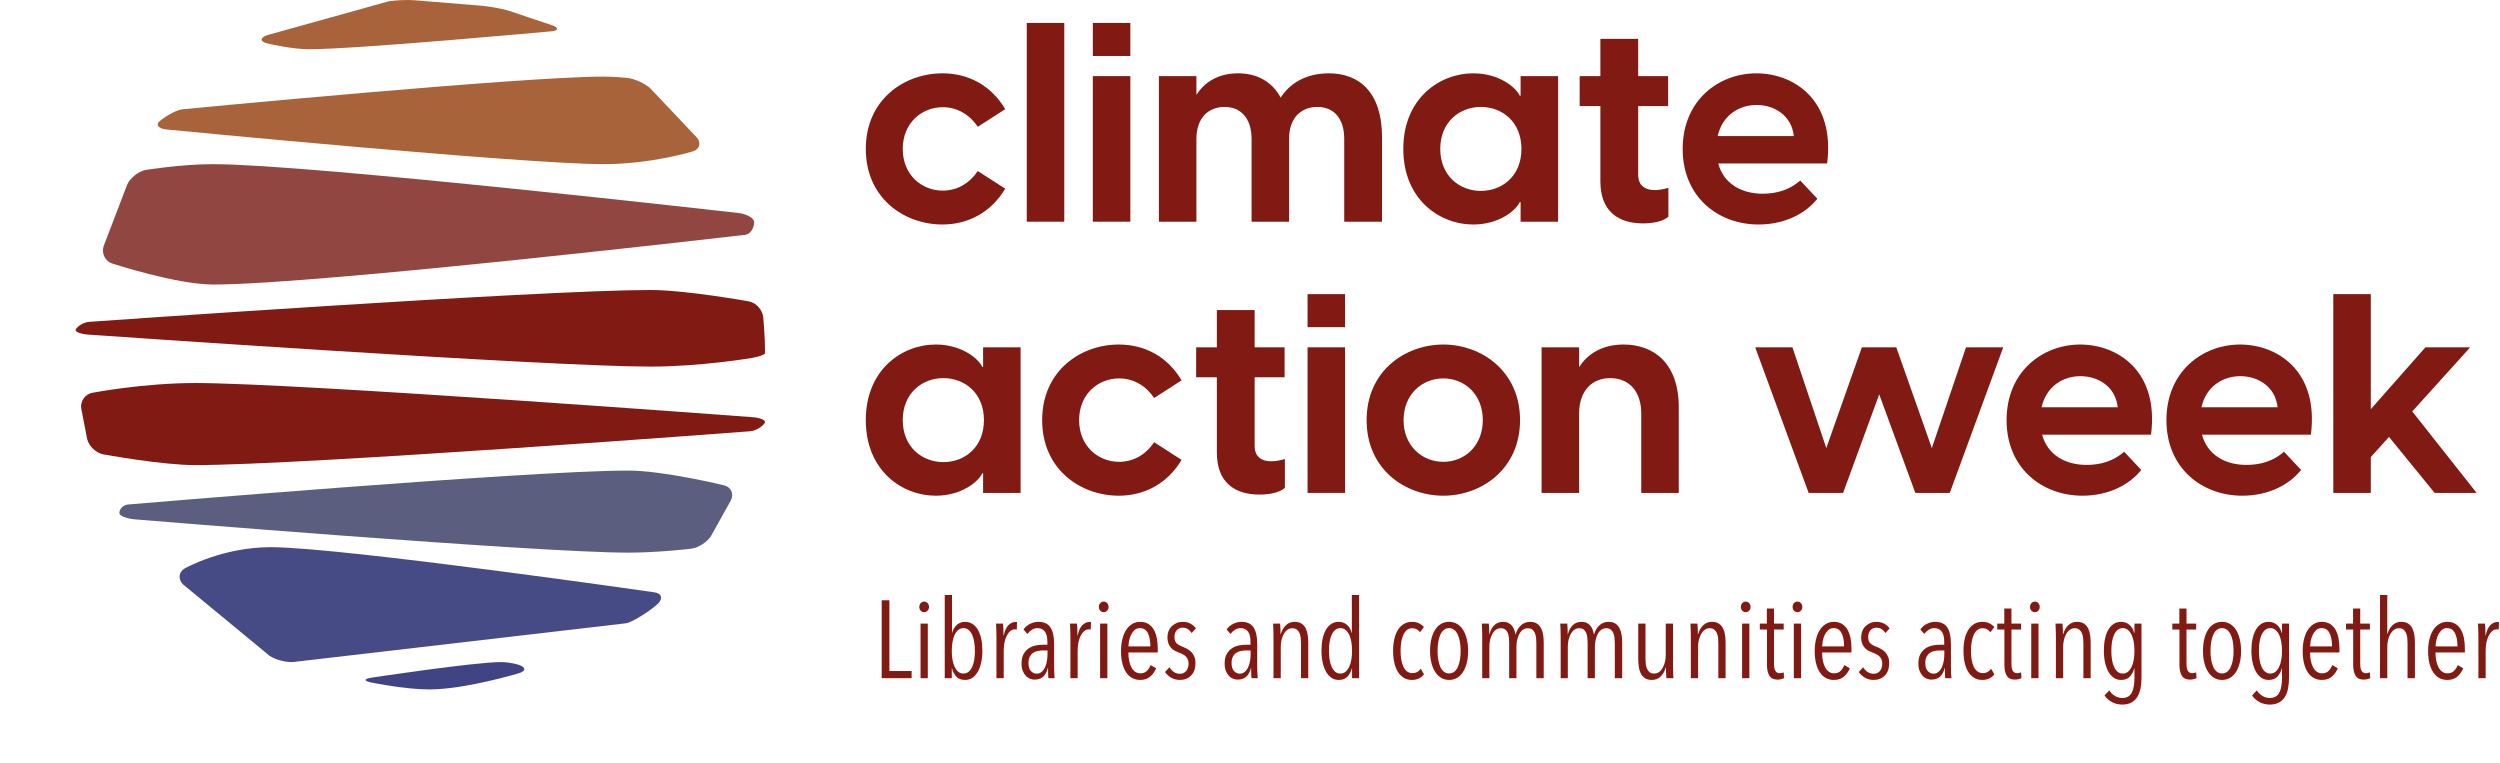 <?xml version="1.0" encoding="UTF-8"?>
<svg width="534px" height="163px" viewBox="0 0 534 163" version="1.1" xmlns="http://www.w3.org/2000/svg" xmlns:xlink="http://www.w3.org/1999/xlink">
  <title>Group 4</title>
  <g id="2-Logo" stroke="none" stroke-width="1" fill="none" fill-rule="evenodd">
    <g id="05-Tagline" transform="translate(-624, -470)">
      <g id="Group-4" transform="translate(624.973, 470)">
        <g id="Group-2">
          <g id="Group-3"></g>
          <g id="World-Copy-2" transform="translate(88.808, 73.632) scale(1, -1) translate(-88.808, -73.632) translate(15.176, 0)" fill-rule="nonzero">
            <path d="M123.662,20.74 C125.169,20.523 125.509,19.443 124.416,18.341 C123.324,17.238 119.06,14.343 117.553,14.131 L46.551,5.866 C45.036,5.719 42.74,6.307 41.447,7.171 L22.927,22.451 C21.817,23.573 22.011,25.115 23.359,25.876 C23.359,25.876 31.35,30.388 41.645,30.388 C56.64,30.387 123.662,20.74 123.662,20.74 Z" id="Path" fill="#474B85"></path>
            <path d="M94.705,5.239 C96.223,4.721 96.214,3.921 94.686,3.46 C94.686,3.46 83.198,0 75.585,0 C70.341,0 63.101,1.491 63.101,1.491 C61.553,1.81 61.559,2.264 63.117,2.501 C63.117,2.501 85.142,5.844 90.862,5.844 C92.932,5.844 94.705,5.239 94.705,5.239 Z" id="Path" fill="#404485"></path>
            <path d="M138.51,43.599 C140.006,43.234 140.667,41.797 139.977,40.406 L135.735,32.782 C134.915,31.466 132.993,30.239 131.465,30.056 C131.465,30.056 124.498,29.219 118,29.219 C98.701,29.219 12.693,36.325 12.693,36.325 C11.159,36.452 9.683,36.96 9.414,37.455 C9.145,37.95 9.719,39.378 11.253,39.508 C11.253,39.508 96.835,46.75 118,46.75 C125.619,46.751 138.51,43.599 138.51,43.599 Z" id="Path" fill="#5C5E7F"></path>
            <path d="M143.827,82.883 C145.349,82.606 146.721,81.077 146.878,79.485 C146.878,79.485 147.263,75.57 147.263,72.074 C147.263,71.811 147.263,71.811 147.263,71.811 C147.258,71.523 146.007,71.074 144.483,70.813 C144.483,70.813 133.637,68.957 122.772,68.957 C100.654,68.957 2.757,75.788 2.757,75.788 C1.216,75.895 -0.025,76.335 0,76.764 C0.025,77.194 1.367,78.411 2.908,78.52 C2.908,78.52 99.049,85.319 122.772,85.319 C130.442,85.319 143.827,82.883 143.827,82.883 Z" id="Path" fill="#801A12"></path>
            <path d="M7.776,90.997 C6.306,91.481 5.5,93.138 5.985,94.679 L11.028,107.855 C11.699,109.316 13.493,110.715 15.014,110.965 C15.014,110.965 22.558,112.201 29.413,112.201 C49.933,112.201 141.588,101.764 141.588,101.764 C143.119,101.59 144.593,100.849 144.863,100.118 C145.133,99.386 144.54,97.286 143.01,97.107 C143.01,97.107 51.882,86.488 29.413,86.488 C21.473,86.488 7.776,90.997 7.776,90.997 Z" id="Path" fill="#924641"></path>
            <path d="M19.437,119.608 C17.9,119.757 17.134,120.454 17.738,121.157 C18.341,121.858 21.255,123.773 22.793,123.921 C22.793,123.921 95.283,130.901 112.76,130.901 C115.255,130.901 117.895,130.608 117.895,130.608 C119.431,130.437 121.608,129.449 122.734,128.414 L132.713,117.873 C133.684,116.697 133.27,115.363 131.795,114.911 C131.795,114.911 122.954,112.201 112.761,112.201 C95.691,112.2 19.437,119.608 19.437,119.608 Z" id="Path" fill="#A8633B"></path>
            <path d="M40.883,138.014 C39.41,138.372 39.35,139.134 40.749,139.705 L66.827,146.972 C68.323,147.224 70.787,147.334 72.301,147.216 L86.852,146.025 C88.365,145.894 90.797,145.455 92.258,145.05 L101.85,141.846 C103.256,141.289 103.17,140.719 101.657,140.581 C101.657,140.581 59.961,136.744 49.81,136.744 C46.098,136.745 40.883,138.014 40.883,138.014 Z" id="Path" fill="#A8633B"></path>
            <path d="M144.605,58.152 C146.154,58.035 147.348,57.552 147.259,57.078 C147.169,56.604 145.646,55.265 144.096,55.148 C144.096,55.148 48.952,47.919 25.54,47.919 C18.382,47.919 5.903,50.215 5.903,50.215 C4.375,50.496 2.831,51.965 2.47,53.479 L1.201,60.029 C0.967,61.568 2.025,63.067 3.55,63.359 C3.55,63.359 14.451,65.45 25.54,65.45 C47.471,65.451 144.605,58.152 144.605,58.152 Z" id="Path" fill="#801A12"></path>
          </g>
          <g id="climate-action-week" transform="translate(183.961, 4.9)" fill="#801A12" fill-rule="nonzero">
            <path d="M16.384,43.054 C21.886,43.054 26.789,40.423 29.779,35.4 L23.919,31.633 C22.304,34.084 19.673,35.819 16.444,35.819 C11.959,35.819 7.893,32.47 7.893,26.909 C7.893,21.348 11.959,17.999 16.444,17.999 C19.673,17.999 22.304,19.733 23.919,22.185 L29.779,18.418 C26.789,13.335 21.886,10.763 16.384,10.763 C8.192,10.763 0,16.384 0,26.909 C0,37.433 8.192,43.054 16.384,43.054 Z" id="Path"></path>
            <polygon id="Path" points="34.383 42.456 42.396 42.456 42.396 0 34.383 0"></polygon>
            <path d="M48.496,42.456 L56.508,42.456 L56.508,11.361 L48.496,11.361 L48.496,42.456 Z M48.496,7.056 L56.508,7.056 L56.508,0 L48.496,0 L48.496,7.056 Z" id="Shape"></path>
            <path d="M82.401,42.456 L90.413,42.456 L90.413,24.756 C90.413,20.331 92.925,17.939 96.453,17.939 C99.921,17.939 102.193,20.331 102.193,24.756 L102.193,42.456 L110.266,42.456 L110.266,24.397 C110.266,14.89 105.482,10.763 98.905,10.763 C93.822,10.763 90.413,13.096 88.619,15.966 C86.706,12.378 83.357,10.763 79.53,10.763 C75.165,10.763 72.295,12.737 70.62,15.368 L70.62,11.361 L62.608,11.361 L62.608,42.456 L70.62,42.456 L70.62,24.756 C70.62,20.331 73.132,17.939 76.66,17.939 C80.068,17.939 82.401,20.331 82.401,24.756 L82.401,42.456 Z" id="Path"></path>
            <path d="M129.76,43.054 C135.321,43.054 138.909,40.004 139.686,38.27 L139.866,38.27 L139.866,42.456 L147.878,42.456 L147.878,11.361 L139.866,11.361 L139.866,15.547 L139.686,15.547 C138.909,13.813 135.321,10.763 129.76,10.763 C122.524,10.763 114.811,16.145 114.811,26.909 C114.811,37.672 122.524,43.054 129.76,43.054 Z M122.704,26.909 C122.704,21.108 126.89,17.939 131.374,17.939 C135.859,17.939 140.045,21.049 140.045,26.909 C140.045,32.769 135.859,35.878 131.374,35.878 C126.89,35.878 122.704,32.709 122.704,26.909 Z" id="Shape"></path>
            <path d="M165.997,42.815 C167.97,42.815 170.243,42.456 171.439,41.38 L171.439,35.221 C170.302,35.579 169.226,35.699 168.509,35.699 C165.877,35.699 164.98,34.144 164.98,32.53 L164.98,17.76 L171.379,17.76 L171.379,11.361 L164.98,11.361 L164.98,3.408 L156.908,3.408 L156.908,11.361 L152.483,11.361 L152.483,17.76 L156.908,17.76 L156.908,33.845 C156.908,40.244 160.735,42.815 165.997,42.815 Z" id="Path"></path>
            <path d="M190.693,43.054 C196.195,43.054 200.679,40.782 203.251,37.553 L199.603,33.666 C197.331,35.639 194.64,36.476 191.59,36.476 C186.926,36.476 183.219,34.264 182.082,30.018 L205.344,30.018 C207.078,16.325 198.108,10.763 190.215,10.763 C182.262,10.763 174.488,16.444 174.488,26.909 C174.488,37.254 182.142,43.054 190.693,43.054 Z M181.963,24.158 C182.979,19.673 186.567,17.521 190.275,17.521 C194.042,17.521 197.749,19.733 198.228,24.158 L181.963,24.158 Z" id="Shape"></path>
            <path d="M14.949,100.983 C20.51,100.983 24.098,97.933 24.876,96.199 L25.055,96.199 L25.055,100.385 L33.068,100.385 L33.068,69.29 L25.055,69.29 L25.055,73.476 L24.876,73.476 C24.098,71.742 20.51,68.692 14.949,68.692 C7.714,68.692 0,74.074 0,84.837 C0,95.601 7.714,100.983 14.949,100.983 Z M7.893,84.837 C7.893,79.037 12.079,75.868 16.564,75.868 C21.049,75.868 25.234,78.977 25.234,84.837 C25.234,90.697 21.049,93.807 16.564,93.807 C12.079,93.807 7.893,90.638 7.893,84.837 Z" id="Shape"></path>
            <path d="M54.057,100.983 C59.558,100.983 64.461,98.351 67.451,93.328 L61.591,89.561 C59.977,92.013 57.346,93.747 54.116,93.747 C49.632,93.747 45.565,90.398 45.565,84.837 C45.565,79.276 49.632,75.927 54.116,75.927 C57.346,75.927 59.977,77.662 61.591,80.113 L67.451,76.346 C64.461,71.263 59.558,68.692 54.057,68.692 C45.864,68.692 37.672,74.313 37.672,84.837 C37.672,95.362 45.864,100.983 54.057,100.983 Z" id="Path"></path>
            <path d="M84.075,100.743 C86.048,100.743 88.32,100.385 89.516,99.308 L89.516,93.149 C88.38,93.508 87.304,93.627 86.586,93.627 C83.955,93.627 83.058,92.073 83.058,90.458 L83.058,75.688 L89.457,75.688 L89.457,69.29 L83.058,69.29 L83.058,61.337 L74.986,61.337 L74.986,69.29 L70.561,69.29 L70.561,75.688 L74.986,75.688 L74.986,91.774 C74.986,98.172 78.813,100.743 84.075,100.743 Z" id="Path"></path>
            <path d="M94.36,100.385 L102.373,100.385 L102.373,69.29 L94.36,69.29 L94.36,100.385 Z M94.36,64.985 L102.373,64.985 L102.373,57.929 L94.36,57.929 L94.36,64.985 Z" id="Shape"></path>
            <path d="M123.362,100.983 C131.434,100.983 139.746,95.362 139.746,84.837 C139.746,74.313 131.434,68.692 123.362,68.692 C115.229,68.692 106.977,74.313 106.977,84.837 C106.977,95.362 115.229,100.983 123.362,100.983 Z M114.87,84.837 C114.87,79.276 118.877,75.927 123.362,75.927 C127.846,75.927 131.793,79.276 131.793,84.837 C131.793,90.398 127.846,93.747 123.362,93.747 C118.877,93.747 114.87,90.398 114.87,84.837 Z" id="Shape"></path>
            <path d="M144.35,100.385 L152.363,100.385 L152.363,83.402 C152.363,78.858 154.875,75.868 159.001,75.868 C163.187,75.868 165.638,78.858 165.638,83.402 L165.638,100.385 L173.651,100.385 L173.651,82.087 C173.651,72.639 168.269,68.692 161.871,68.692 C157.207,68.692 154.097,70.785 152.363,73.536 L152.363,69.29 L144.35,69.29 L144.35,100.385 Z" id="Path"></path>
            <polygon id="Path" points="224.18 100.385 231.535 100.385 242.956 69.29 235.003 69.29 227.708 90.817 220.113 69.29 212.758 69.29 205.164 90.817 197.929 69.29 189.976 69.29 201.397 100.385 208.752 100.385 216.466 79.336"></polygon>
            <path d="M259.879,100.983 C265.38,100.983 269.865,98.71 272.436,95.481 L268.788,91.594 C266.516,93.568 263.825,94.405 260.776,94.405 C256.111,94.405 252.404,92.192 251.268,87.947 L274.529,87.947 C276.263,74.253 267.293,68.692 259.4,68.692 C251.447,68.692 243.674,74.373 243.674,84.837 C243.674,95.182 251.328,100.983 259.879,100.983 Z M251.148,82.087 C252.165,77.602 255.753,75.449 259.46,75.449 C263.227,75.449 266.935,77.662 267.413,82.087 L251.148,82.087 Z" id="Shape"></path>
            <path d="M294.023,100.983 C299.524,100.983 304.009,98.71 306.58,95.481 L302.933,91.594 C300.66,93.568 297.969,94.405 294.92,94.405 C290.256,94.405 286.548,92.192 285.412,87.947 L308.673,87.947 C310.407,74.253 301.438,68.692 293.544,68.692 C285.591,68.692 277.818,74.373 277.818,84.837 C277.818,95.182 285.472,100.983 294.023,100.983 Z M285.292,82.087 C286.309,77.602 289.897,75.449 293.604,75.449 C297.371,75.449 301.079,77.662 301.557,82.087 L285.292,82.087 Z" id="Shape"></path>
            <polygon id="Path" points="313.457 100.385 321.47 100.385 321.47 92.731 325.357 88.425 335.103 100.385 344.073 100.385 330.32 82.984 342.698 69.29 333.13 69.29 321.47 82.505 321.47 57.929 313.457 57.929"></polygon>
          </g>
        </g>
        <g id="Libraries-and-commun" transform="translate(187.358, 127.092)" fill="#801A12" fill-rule="nonzero">
          <polygon id="Path" points="0 17.767 0 1.128 1.645 1.128 1.645 16.24 6.392 16.24 6.392 17.767"></polygon>
          <path d="M10.106,2.538 C10.106,2.867 10.004,3.137 9.8,3.349 C9.596,3.56 9.354,3.666 9.072,3.666 C8.774,3.666 8.527,3.56 8.331,3.349 C8.135,3.137 8.038,2.867 8.038,2.538 C8.038,2.225 8.135,1.958 8.331,1.739 C8.527,1.52 8.774,1.41 9.072,1.41 C9.369,1.41 9.616,1.52 9.812,1.739 C10.008,1.958 10.106,2.225 10.106,2.538 Z M8.296,17.767 L8.296,6.11 L9.847,6.11 L9.847,17.767 L8.296,17.767 Z" id="Shape"></path>
          <path d="M21.504,11.892 C21.504,12.801 21.422,13.635 21.257,14.395 C21.093,15.155 20.854,15.813 20.54,16.369 C20.227,16.925 19.843,17.36 19.389,17.673 C18.934,17.987 18.41,18.143 17.814,18.143 C17.015,18.143 16.396,17.912 15.958,17.45 C15.519,16.988 15.206,16.396 15.017,15.676 L14.97,15.676 L14.97,17.767 L13.466,17.767 L13.466,0 L15.017,0 L15.017,8.108 L15.041,8.108 C15.229,7.403 15.562,6.831 16.04,6.392 C16.518,5.954 17.109,5.734 17.814,5.734 C18.41,5.734 18.938,5.887 19.401,6.193 C19.863,6.498 20.251,6.921 20.564,7.462 C20.877,8.002 21.112,8.649 21.269,9.401 C21.426,10.153 21.504,10.983 21.504,11.892 Z M19.906,11.939 C19.906,11.265 19.859,10.631 19.765,10.035 C19.671,9.44 19.522,8.923 19.318,8.484 C19.115,8.045 18.86,7.701 18.554,7.45 C18.249,7.199 17.885,7.074 17.462,7.074 C17.054,7.074 16.694,7.199 16.381,7.45 C16.067,7.701 15.805,8.045 15.593,8.484 C15.382,8.923 15.225,9.44 15.123,10.035 C15.021,10.631 14.97,11.265 14.97,11.939 C14.97,12.628 15.021,13.267 15.123,13.854 C15.225,14.442 15.382,14.951 15.593,15.382 C15.805,15.813 16.063,16.153 16.369,16.404 C16.674,16.655 17.039,16.78 17.462,16.78 C17.885,16.78 18.249,16.655 18.554,16.404 C18.86,16.153 19.115,15.813 19.318,15.382 C19.522,14.951 19.671,14.442 19.765,13.854 C19.859,13.267 19.906,12.628 19.906,11.939 Z" id="Shape"></path>
          <path d="M26.063,8.649 C26.283,7.63 26.619,6.894 27.074,6.439 C27.528,5.985 28.045,5.758 28.625,5.758 C28.75,5.758 28.844,5.766 28.907,5.781 L28.86,7.379 C28.797,7.364 28.738,7.352 28.684,7.344 C28.629,7.336 28.562,7.332 28.484,7.332 C28.092,7.332 27.744,7.466 27.438,7.732 C27.133,7.998 26.878,8.343 26.674,8.766 C26.471,9.189 26.318,9.671 26.216,10.211 C26.114,10.752 26.063,11.289 26.063,11.821 L26.063,17.767 L24.512,17.767 L24.512,9.048 C24.512,8.797 24.508,8.527 24.5,8.237 C24.493,7.947 24.485,7.665 24.477,7.391 C24.469,7.117 24.461,6.866 24.453,6.639 C24.446,6.412 24.434,6.236 24.418,6.11 L25.922,6.11 C25.954,6.408 25.977,6.78 25.993,7.227 C26.008,7.673 26.016,8.147 26.016,8.649 L26.063,8.649 Z" id="Path"></path>
          <path d="M35.605,17.767 C35.589,17.642 35.577,17.485 35.57,17.297 C35.562,17.109 35.554,16.909 35.546,16.698 C35.538,16.486 35.534,16.283 35.534,16.087 C35.534,15.891 35.534,15.723 35.534,15.582 L35.487,15.582 C35.096,17.242 34.156,18.073 32.667,18.073 C32.338,18.073 32.009,18.01 31.68,17.885 C31.351,17.759 31.053,17.556 30.787,17.274 C30.521,16.992 30.301,16.635 30.129,16.204 C29.957,15.773 29.87,15.253 29.87,14.641 C29.87,13.795 30.019,13.114 30.317,12.597 C30.615,12.08 30.991,11.672 31.445,11.375 C31.899,11.077 32.397,10.877 32.937,10.775 C33.478,10.674 33.991,10.623 34.477,10.623 L35.393,10.623 L35.393,10.012 C35.393,8.993 35.205,8.249 34.829,7.779 C34.453,7.309 33.944,7.074 33.302,7.074 C32.863,7.074 32.456,7.191 32.08,7.426 C31.704,7.662 31.382,7.959 31.116,8.32 L30.294,7.356 C30.654,6.839 31.124,6.439 31.704,6.157 C32.283,5.875 32.863,5.734 33.443,5.734 C34.665,5.734 35.534,6.134 36.051,6.933 C36.568,7.732 36.827,8.899 36.827,10.435 L36.827,15.276 C36.827,15.433 36.831,15.629 36.839,15.864 C36.847,16.099 36.854,16.337 36.862,16.58 C36.87,16.823 36.882,17.05 36.897,17.262 C36.913,17.473 36.929,17.642 36.944,17.767 L35.605,17.767 Z M35.417,11.845 L34.477,11.845 C34.101,11.845 33.725,11.88 33.349,11.951 C32.973,12.021 32.64,12.154 32.35,12.35 C32.06,12.546 31.821,12.816 31.633,13.161 C31.445,13.506 31.351,13.952 31.351,14.5 C31.351,15.315 31.531,15.903 31.892,16.263 C32.252,16.623 32.644,16.804 33.067,16.804 C33.505,16.804 33.877,16.67 34.183,16.404 C34.489,16.138 34.731,15.801 34.912,15.394 C35.092,14.986 35.221,14.54 35.299,14.054 C35.378,13.568 35.417,13.098 35.417,12.644 L35.417,11.845 Z" id="Shape"></path>
          <path d="M41.856,8.649 C42.076,7.63 42.412,6.894 42.867,6.439 C43.321,5.985 43.838,5.758 44.418,5.758 C44.543,5.758 44.637,5.766 44.7,5.781 L44.653,7.379 C44.59,7.364 44.532,7.352 44.477,7.344 C44.422,7.336 44.355,7.332 44.277,7.332 C43.885,7.332 43.537,7.466 43.231,7.732 C42.926,7.998 42.671,8.343 42.467,8.766 C42.264,9.189 42.111,9.671 42.009,10.211 C41.907,10.752 41.856,11.289 41.856,11.821 L41.856,17.767 L40.305,17.767 L40.305,9.048 C40.305,8.797 40.301,8.527 40.293,8.237 C40.286,7.947 40.278,7.665 40.27,7.391 C40.262,7.117 40.254,6.866 40.246,6.639 C40.239,6.412 40.227,6.236 40.211,6.11 L41.715,6.11 C41.747,6.408 41.77,6.78 41.786,7.227 C41.801,7.673 41.809,8.147 41.809,8.649 L41.856,8.649 Z" id="Path"></path>
          <path d="M48.46,2.538 C48.46,2.867 48.358,3.137 48.155,3.349 C47.951,3.56 47.708,3.666 47.426,3.666 C47.128,3.666 46.882,3.56 46.686,3.349 C46.49,3.137 46.392,2.867 46.392,2.538 C46.392,2.225 46.49,1.958 46.686,1.739 C46.882,1.52 47.128,1.41 47.426,1.41 C47.724,1.41 47.971,1.52 48.166,1.739 C48.362,1.958 48.46,2.225 48.46,2.538 Z M46.651,17.767 L46.651,6.11 L48.202,6.11 L48.202,17.767 L46.651,17.767 Z" id="Shape"></path>
          <path d="M52.69,12.268 C52.69,12.91 52.745,13.502 52.855,14.042 C52.965,14.583 53.125,15.053 53.337,15.452 C53.548,15.852 53.815,16.165 54.136,16.392 C54.457,16.62 54.837,16.733 55.276,16.733 C55.84,16.733 56.294,16.561 56.639,16.216 C56.983,15.871 57.25,15.456 57.438,14.97 L58.613,15.652 C58.331,16.357 57.912,16.949 57.356,17.426 C56.799,17.904 56.09,18.143 55.229,18.143 C53.928,18.143 52.918,17.595 52.197,16.498 C51.476,15.401 51.116,13.889 51.116,11.962 C51.116,11.054 51.21,10.215 51.398,9.448 C51.586,8.68 51.856,8.022 52.209,7.473 C52.561,6.925 52.992,6.498 53.501,6.193 C54.01,5.887 54.578,5.734 55.205,5.734 C55.895,5.734 56.478,5.883 56.956,6.181 C57.434,6.479 57.822,6.886 58.119,7.403 C58.417,7.92 58.632,8.523 58.766,9.213 C58.899,9.902 58.965,10.638 58.965,11.422 L58.965,12.268 L52.69,12.268 Z M57.391,10.975 C57.391,9.8 57.211,8.856 56.85,8.143 C56.49,7.43 55.926,7.074 55.158,7.074 C54.704,7.074 54.324,7.211 54.018,7.485 C53.713,7.759 53.462,8.096 53.266,8.496 C53.07,8.895 52.929,9.322 52.843,9.777 C52.757,10.231 52.714,10.631 52.714,10.975 L57.391,10.975 Z" id="Shape"></path>
          <path d="M66.204,8.132 C66,7.787 65.738,7.509 65.417,7.297 C65.095,7.086 64.708,6.98 64.253,6.98 C63.752,6.98 63.341,7.164 63.019,7.532 C62.698,7.9 62.538,8.382 62.538,8.978 C62.538,9.604 62.694,10.059 63.008,10.341 C63.321,10.623 63.791,10.881 64.418,11.116 C64.731,11.242 65.044,11.394 65.358,11.575 C65.671,11.755 65.949,11.978 66.192,12.244 C66.435,12.511 66.635,12.828 66.791,13.196 C66.948,13.564 67.026,14.007 67.026,14.524 C67.026,15.668 66.717,16.557 66.098,17.191 C65.479,17.826 64.676,18.143 63.689,18.143 C63.031,18.143 62.428,17.99 61.88,17.685 C61.331,17.379 60.877,16.968 60.517,16.451 L61.457,15.441 C61.723,15.848 62.04,16.181 62.408,16.439 C62.777,16.698 63.211,16.827 63.713,16.827 C64.261,16.827 64.704,16.627 65.041,16.228 C65.377,15.828 65.546,15.3 65.546,14.641 C65.546,14.265 65.483,13.948 65.358,13.69 C65.232,13.431 65.068,13.216 64.864,13.043 C64.661,12.871 64.43,12.722 64.171,12.597 C63.912,12.471 63.642,12.354 63.36,12.244 C63.063,12.135 62.777,12.001 62.502,11.845 C62.228,11.688 61.981,11.484 61.762,11.234 C61.543,10.983 61.366,10.681 61.233,10.329 C61.1,9.976 61.034,9.549 61.034,9.048 C61.034,8.562 61.116,8.116 61.28,7.709 C61.445,7.301 61.676,6.953 61.974,6.663 C62.271,6.373 62.612,6.146 62.996,5.981 C63.38,5.817 63.799,5.734 64.253,5.734 C64.911,5.734 65.479,5.864 65.957,6.122 C66.435,6.381 66.823,6.714 67.12,7.121 L66.204,8.132 Z" id="Path"></path>
          <path d="M78.989,17.767 C78.973,17.642 78.961,17.485 78.953,17.297 C78.946,17.109 78.938,16.909 78.93,16.698 C78.922,16.486 78.918,16.283 78.918,16.087 C78.918,15.891 78.918,15.723 78.918,15.582 L78.871,15.582 C78.48,17.242 77.539,18.073 76.051,18.073 C75.722,18.073 75.393,18.01 75.064,17.885 C74.735,17.759 74.437,17.556 74.171,17.274 C73.905,16.992 73.685,16.635 73.513,16.204 C73.341,15.773 73.254,15.253 73.254,14.641 C73.254,13.795 73.403,13.114 73.701,12.597 C73.999,12.08 74.375,11.672 74.829,11.375 C75.283,11.077 75.781,10.877 76.321,10.775 C76.862,10.674 77.375,10.623 77.861,10.623 L78.777,10.623 L78.777,10.012 C78.777,8.993 78.589,8.249 78.213,7.779 C77.837,7.309 77.328,7.074 76.686,7.074 C76.247,7.074 75.84,7.191 75.463,7.426 C75.087,7.662 74.766,7.959 74.5,8.32 L73.677,7.356 C74.038,6.839 74.508,6.439 75.087,6.157 C75.667,5.875 76.247,5.734 76.827,5.734 C78.049,5.734 78.918,6.134 79.435,6.933 C79.952,7.732 80.211,8.899 80.211,10.435 L80.211,15.276 C80.211,15.433 80.215,15.629 80.223,15.864 C80.23,16.099 80.238,16.337 80.246,16.58 C80.254,16.823 80.266,17.05 80.281,17.262 C80.297,17.473 80.313,17.642 80.328,17.767 L78.989,17.767 Z M78.801,11.845 L77.861,11.845 C77.485,11.845 77.109,11.88 76.733,11.951 C76.357,12.021 76.024,12.154 75.734,12.35 C75.444,12.546 75.205,12.816 75.017,13.161 C74.829,13.506 74.735,13.952 74.735,14.5 C74.735,15.315 74.915,15.903 75.275,16.263 C75.636,16.623 76.028,16.804 76.451,16.804 C76.889,16.804 77.261,16.67 77.567,16.404 C77.872,16.138 78.115,15.801 78.295,15.394 C78.476,14.986 78.605,14.54 78.683,14.054 C78.762,13.568 78.801,13.098 78.801,12.644 L78.801,11.845 Z" id="Shape"></path>
          <path d="M89.564,17.767 L89.564,10.247 C89.564,9.886 89.545,9.522 89.506,9.154 C89.467,8.786 89.38,8.449 89.247,8.143 C89.114,7.838 88.926,7.587 88.683,7.391 C88.44,7.195 88.123,7.097 87.731,7.097 C87.34,7.097 86.991,7.203 86.685,7.415 C86.38,7.626 86.121,7.916 85.91,8.284 C85.698,8.652 85.534,9.076 85.416,9.553 C85.299,10.031 85.24,10.529 85.24,11.046 L85.24,17.767 L83.689,17.767 L83.689,9.048 C83.689,8.797 83.685,8.527 83.677,8.237 C83.669,7.947 83.662,7.665 83.654,7.391 C83.646,7.117 83.638,6.866 83.63,6.639 C83.622,6.412 83.611,6.236 83.595,6.11 L85.099,6.11 C85.13,6.408 85.154,6.768 85.17,7.191 C85.185,7.615 85.193,8.014 85.193,8.39 L85.24,8.39 C85.459,7.607 85.82,6.968 86.321,6.475 C86.823,5.981 87.449,5.734 88.201,5.734 C88.828,5.734 89.333,5.868 89.717,6.134 C90.101,6.4 90.395,6.749 90.598,7.18 C90.802,7.611 90.939,8.096 91.01,8.637 C91.08,9.177 91.116,9.714 91.116,10.247 L91.116,17.767 L89.564,17.767 Z" id="Path"></path>
          <path d="M100.469,17.767 L100.469,15.676 L100.422,15.676 C100.234,16.381 99.921,16.968 99.482,17.438 C99.043,17.908 98.425,18.143 97.625,18.143 C97.03,18.143 96.505,17.987 96.051,17.673 C95.596,17.36 95.213,16.925 94.899,16.369 C94.586,15.813 94.347,15.155 94.182,14.395 C94.018,13.635 93.936,12.801 93.936,11.892 C93.936,10.983 94.014,10.153 94.171,9.401 C94.327,8.649 94.559,8.002 94.864,7.462 C95.17,6.921 95.553,6.498 96.016,6.193 C96.478,5.887 97.007,5.734 97.602,5.734 C98.307,5.734 98.902,5.95 99.388,6.381 C99.874,6.812 100.203,7.379 100.375,8.085 L100.422,8.085 L100.422,0 L101.973,0 L101.973,17.767 L100.469,17.767 Z M100.469,11.939 C100.469,11.249 100.418,10.607 100.316,10.012 C100.215,9.416 100.058,8.903 99.846,8.472 C99.635,8.041 99.372,7.701 99.059,7.45 C98.746,7.199 98.385,7.074 97.978,7.074 C97.555,7.074 97.191,7.199 96.885,7.45 C96.58,7.701 96.325,8.041 96.121,8.472 C95.918,8.903 95.769,9.416 95.675,10.012 C95.581,10.607 95.534,11.249 95.534,11.939 C95.534,12.613 95.581,13.243 95.675,13.831 C95.769,14.418 95.918,14.931 96.121,15.37 C96.325,15.809 96.58,16.153 96.885,16.404 C97.191,16.655 97.555,16.78 97.978,16.78 C98.401,16.78 98.765,16.655 99.071,16.404 C99.376,16.153 99.635,15.809 99.846,15.37 C100.058,14.931 100.215,14.418 100.316,13.831 C100.418,13.243 100.469,12.613 100.469,11.939 Z" id="Shape"></path>
          <path d="M115.839,16.945 C115.212,17.744 114.351,18.143 113.254,18.143 C112.596,18.143 112.016,17.99 111.515,17.685 C111.014,17.379 110.594,16.956 110.258,16.416 C109.921,15.875 109.666,15.225 109.494,14.465 C109.321,13.705 109.235,12.863 109.235,11.939 C109.235,11.014 109.321,10.172 109.494,9.412 C109.666,8.652 109.925,7.998 110.269,7.45 C110.614,6.902 111.037,6.479 111.538,6.181 C112.04,5.883 112.619,5.734 113.278,5.734 C113.873,5.734 114.382,5.844 114.805,6.063 C115.228,6.283 115.565,6.541 115.816,6.839 L114.993,7.967 C114.805,7.701 114.57,7.489 114.288,7.332 C114.006,7.176 113.677,7.097 113.301,7.097 C112.878,7.097 112.514,7.219 112.208,7.462 C111.903,7.705 111.648,8.041 111.444,8.472 C111.241,8.903 111.088,9.412 110.986,10 C110.884,10.587 110.833,11.234 110.833,11.939 C110.833,12.628 110.884,13.263 110.986,13.842 C111.088,14.422 111.241,14.923 111.444,15.347 C111.648,15.77 111.91,16.099 112.232,16.334 C112.553,16.569 112.933,16.686 113.372,16.686 C113.763,16.686 114.104,16.604 114.394,16.439 C114.684,16.275 114.93,16.044 115.134,15.746 L115.839,16.945 Z" id="Path"></path>
          <path d="M125.263,11.962 C125.263,12.887 125.169,13.725 124.981,14.477 C124.793,15.229 124.527,15.879 124.182,16.428 C123.838,16.976 123.411,17.399 122.901,17.697 C122.392,17.994 121.824,18.143 121.198,18.143 C120.571,18.143 120.007,17.994 119.505,17.697 C119.004,17.399 118.577,16.976 118.225,16.428 C117.872,15.879 117.602,15.229 117.414,14.477 C117.226,13.725 117.132,12.887 117.132,11.962 C117.132,11.038 117.222,10.192 117.402,9.424 C117.582,8.656 117.845,7.998 118.189,7.45 C118.534,6.902 118.961,6.479 119.47,6.181 C119.979,5.883 120.555,5.734 121.198,5.734 C121.824,5.734 122.392,5.883 122.901,6.181 C123.411,6.479 123.838,6.902 124.182,7.45 C124.527,7.998 124.793,8.656 124.981,9.424 C125.169,10.192 125.263,11.038 125.263,11.962 Z M123.665,11.939 C123.665,11.249 123.614,10.607 123.512,10.012 C123.411,9.416 123.258,8.903 123.054,8.472 C122.85,8.041 122.596,7.701 122.29,7.45 C121.985,7.199 121.621,7.074 121.198,7.074 C120.774,7.074 120.406,7.199 120.093,7.45 C119.78,7.701 119.525,8.041 119.329,8.472 C119.133,8.903 118.984,9.416 118.883,10.012 C118.781,10.607 118.73,11.249 118.73,11.939 C118.73,12.628 118.781,13.263 118.883,13.842 C118.984,14.422 119.133,14.931 119.329,15.37 C119.525,15.809 119.78,16.149 120.093,16.392 C120.406,16.635 120.774,16.757 121.198,16.757 C121.621,16.757 121.989,16.635 122.302,16.392 C122.615,16.149 122.87,15.809 123.066,15.37 C123.262,14.931 123.411,14.422 123.512,13.842 C123.614,13.263 123.665,12.628 123.665,11.939 Z" id="Shape"></path>
          <path d="M129.823,8.39 C129.995,7.607 130.328,6.968 130.821,6.475 C131.315,5.981 131.953,5.734 132.737,5.734 C133.16,5.734 133.524,5.809 133.83,5.958 C134.135,6.106 134.394,6.302 134.605,6.545 C134.817,6.788 134.981,7.074 135.099,7.403 C135.216,7.732 135.306,8.069 135.369,8.414 L135.416,8.414 C135.51,8.069 135.643,7.736 135.815,7.415 C135.988,7.094 136.203,6.808 136.462,6.557 C136.72,6.306 137.018,6.106 137.355,5.958 C137.692,5.809 138.072,5.734 138.495,5.734 C139.121,5.734 139.623,5.868 139.999,6.134 C140.375,6.4 140.669,6.749 140.88,7.18 C141.092,7.611 141.233,8.096 141.303,8.637 C141.374,9.177 141.409,9.714 141.409,10.247 L141.409,17.767 L139.834,17.767 L139.834,10.247 C139.834,9.886 139.815,9.522 139.776,9.154 C139.736,8.786 139.654,8.449 139.529,8.143 C139.403,7.838 139.219,7.587 138.976,7.391 C138.734,7.195 138.408,7.097 138.001,7.097 C137.625,7.097 137.284,7.203 136.979,7.415 C136.673,7.626 136.419,7.916 136.215,8.284 C136.011,8.652 135.855,9.076 135.745,9.553 C135.635,10.031 135.58,10.529 135.58,11.046 L135.58,17.767 L134.029,17.767 L134.029,10.247 C134.029,9.886 134.01,9.518 133.971,9.142 C133.931,8.766 133.853,8.425 133.736,8.12 C133.618,7.814 133.438,7.568 133.195,7.379 C132.952,7.191 132.635,7.097 132.243,7.097 C131.852,7.097 131.507,7.203 131.209,7.415 C130.911,7.626 130.657,7.916 130.445,8.284 C130.234,8.652 130.073,9.076 129.964,9.553 C129.854,10.031 129.799,10.529 129.799,11.046 L129.799,17.767 L128.271,17.767 L128.271,9.048 C128.271,8.797 128.268,8.527 128.26,8.237 C128.252,7.947 128.244,7.665 128.236,7.391 C128.228,7.117 128.221,6.866 128.213,6.639 C128.205,6.412 128.193,6.236 128.177,6.11 L129.682,6.11 C129.713,6.408 129.736,6.768 129.752,7.191 C129.768,7.615 129.776,8.014 129.776,8.39 L129.823,8.39 Z" id="Path"></path>
          <path d="M146.579,8.39 C146.752,7.607 147.084,6.968 147.578,6.475 C148.072,5.981 148.71,5.734 149.493,5.734 C149.916,5.734 150.281,5.809 150.586,5.958 C150.892,6.106 151.15,6.302 151.362,6.545 C151.573,6.788 151.738,7.074 151.855,7.403 C151.973,7.732 152.063,8.069 152.126,8.414 L152.173,8.414 C152.267,8.069 152.4,7.736 152.572,7.415 C152.744,7.094 152.96,6.808 153.218,6.557 C153.477,6.306 153.775,6.106 154.111,5.958 C154.448,5.809 154.828,5.734 155.251,5.734 C155.878,5.734 156.379,5.868 156.755,6.134 C157.131,6.4 157.425,6.749 157.637,7.18 C157.848,7.611 157.989,8.096 158.06,8.637 C158.13,9.177 158.165,9.714 158.165,10.247 L158.165,17.767 L156.591,17.767 L156.591,10.247 C156.591,9.886 156.571,9.522 156.532,9.154 C156.493,8.786 156.411,8.449 156.285,8.143 C156.16,7.838 155.976,7.587 155.733,7.391 C155.49,7.195 155.165,7.097 154.758,7.097 C154.382,7.097 154.041,7.203 153.735,7.415 C153.43,7.626 153.175,7.916 152.972,8.284 C152.768,8.652 152.611,9.076 152.502,9.553 C152.392,10.031 152.337,10.529 152.337,11.046 L152.337,17.767 L150.786,17.767 L150.786,10.247 C150.786,9.886 150.766,9.518 150.727,9.142 C150.688,8.766 150.61,8.425 150.492,8.12 C150.375,7.814 150.195,7.568 149.952,7.379 C149.709,7.191 149.392,7.097 149,7.097 C148.608,7.097 148.263,7.203 147.966,7.415 C147.668,7.626 147.414,7.916 147.202,8.284 C146.99,8.652 146.83,9.076 146.72,9.553 C146.611,10.031 146.556,10.529 146.556,11.046 L146.556,17.767 L145.028,17.767 L145.028,9.048 C145.028,8.797 145.024,8.527 145.016,8.237 C145.009,7.947 145.001,7.665 144.993,7.391 C144.985,7.117 144.977,6.866 144.969,6.639 C144.962,6.412 144.95,6.236 144.934,6.11 L146.438,6.11 C146.47,6.408 146.493,6.768 146.509,7.191 C146.524,7.615 146.532,8.014 146.532,8.39 L146.579,8.39 Z" id="Path"></path>
          <path d="M163.148,6.11 L163.148,13.631 C163.148,13.991 163.167,14.356 163.207,14.724 C163.246,15.092 163.332,15.429 163.465,15.734 C163.598,16.04 163.782,16.29 164.017,16.486 C164.252,16.682 164.574,16.78 164.981,16.78 C165.373,16.78 165.721,16.674 166.027,16.463 C166.332,16.251 166.591,15.961 166.802,15.593 C167.014,15.225 167.178,14.802 167.296,14.324 C167.413,13.846 167.472,13.349 167.472,12.832 L167.472,6.11 L169.023,6.11 L169.023,14.829 C169.023,15.08 169.027,15.35 169.035,15.64 C169.043,15.93 169.051,16.212 169.058,16.486 C169.066,16.761 169.074,17.015 169.082,17.25 C169.09,17.485 169.102,17.658 169.117,17.767 L167.613,17.767 C167.582,17.469 167.558,17.109 167.543,16.686 C167.527,16.263 167.519,15.864 167.519,15.488 L167.472,15.488 C167.253,16.271 166.892,16.909 166.391,17.403 C165.89,17.896 165.263,18.143 164.511,18.143 C163.884,18.143 163.379,18.01 162.995,17.744 C162.611,17.477 162.317,17.129 162.114,16.698 C161.91,16.267 161.773,15.785 161.702,15.253 C161.632,14.72 161.597,14.179 161.597,13.631 L161.597,6.11 L163.148,6.11 Z" id="Path"></path>
          <path d="M178.706,17.767 L178.706,10.247 C178.706,9.886 178.686,9.522 178.647,9.154 C178.608,8.786 178.522,8.449 178.389,8.143 C178.255,7.838 178.067,7.587 177.825,7.391 C177.582,7.195 177.264,7.097 176.873,7.097 C176.481,7.097 176.132,7.203 175.827,7.415 C175.521,7.626 175.263,7.916 175.051,8.284 C174.84,8.652 174.675,9.076 174.558,9.553 C174.44,10.031 174.382,10.529 174.382,11.046 L174.382,17.767 L172.83,17.767 L172.83,9.048 C172.83,8.797 172.827,8.527 172.819,8.237 C172.811,7.947 172.803,7.665 172.795,7.391 C172.787,7.117 172.78,6.866 172.772,6.639 C172.764,6.412 172.752,6.236 172.736,6.11 L174.241,6.11 C174.272,6.408 174.295,6.768 174.311,7.191 C174.327,7.615 174.335,8.014 174.335,8.39 L174.382,8.39 C174.601,7.607 174.961,6.968 175.463,6.475 C175.964,5.981 176.591,5.734 177.343,5.734 C177.969,5.734 178.475,5.868 178.859,6.134 C179.242,6.4 179.536,6.749 179.74,7.18 C179.944,7.611 180.081,8.096 180.151,8.637 C180.222,9.177 180.257,9.714 180.257,10.247 L180.257,17.767 L178.706,17.767 Z" id="Path"></path>
          <path d="M185.592,2.538 C185.592,2.867 185.49,3.137 185.286,3.349 C185.083,3.56 184.84,3.666 184.558,3.666 C184.26,3.666 184.013,3.56 183.817,3.349 C183.622,3.137 183.524,2.867 183.524,2.538 C183.524,2.225 183.622,1.958 183.817,1.739 C184.013,1.52 184.26,1.41 184.558,1.41 C184.855,1.41 185.102,1.52 185.298,1.739 C185.494,1.958 185.592,2.225 185.592,2.538 Z M183.782,17.767 L183.782,6.11 L185.333,6.11 L185.333,17.767 L183.782,17.767 Z" id="Shape"></path>
          <path d="M192.736,17.767 C192.564,17.846 192.352,17.916 192.102,17.979 C191.851,18.041 191.593,18.073 191.326,18.073 C190.511,18.073 189.936,17.791 189.599,17.227 C189.262,16.663 189.094,15.911 189.094,14.97 L189.094,7.379 L187.566,7.379 L187.566,6.11 L189.07,6.11 L189.07,2.891 L190.598,2.891 L190.598,6.11 L192.666,6.11 L192.666,7.379 L190.598,7.379 L190.598,14.688 C190.598,15.394 190.699,15.907 190.903,16.228 C191.107,16.549 191.412,16.71 191.82,16.71 C191.961,16.71 192.11,16.69 192.266,16.651 C192.423,16.612 192.556,16.569 192.666,16.522 L192.736,17.767 Z" id="Path"></path>
          <path d="M196.638,2.538 C196.638,2.867 196.536,3.137 196.332,3.349 C196.128,3.56 195.885,3.666 195.603,3.666 C195.306,3.666 195.059,3.56 194.863,3.349 C194.667,3.137 194.569,2.867 194.569,2.538 C194.569,2.225 194.667,1.958 194.863,1.739 C195.059,1.52 195.306,1.41 195.603,1.41 C195.901,1.41 196.148,1.52 196.344,1.739 C196.54,1.958 196.638,2.225 196.638,2.538 Z M194.828,17.767 L194.828,6.11 L196.379,6.11 L196.379,17.767 L194.828,17.767 Z" id="Shape"></path>
          <path d="M200.868,12.268 C200.868,12.91 200.923,13.502 201.032,14.042 C201.142,14.583 201.303,15.053 201.514,15.452 C201.726,15.852 201.992,16.165 202.313,16.392 C202.634,16.62 203.014,16.733 203.453,16.733 C204.017,16.733 204.471,16.561 204.816,16.216 C205.161,15.871 205.427,15.456 205.615,14.97 L206.79,15.652 C206.508,16.357 206.089,16.949 205.533,17.426 C204.977,17.904 204.268,18.143 203.406,18.143 C202.106,18.143 201.095,17.595 200.374,16.498 C199.654,15.401 199.293,13.889 199.293,11.962 C199.293,11.054 199.387,10.215 199.575,9.448 C199.763,8.68 200.033,8.022 200.386,7.473 C200.739,6.925 201.169,6.498 201.679,6.193 C202.188,5.887 202.756,5.734 203.382,5.734 C204.072,5.734 204.655,5.883 205.133,6.181 C205.611,6.479 205.999,6.886 206.297,7.403 C206.594,7.92 206.81,8.523 206.943,9.213 C207.076,9.902 207.143,10.638 207.143,11.422 L207.143,12.268 L200.868,12.268 Z M205.568,10.975 C205.568,9.8 205.388,8.856 205.028,8.143 C204.667,7.43 204.103,7.074 203.335,7.074 C202.881,7.074 202.501,7.211 202.196,7.485 C201.89,7.759 201.639,8.096 201.444,8.496 C201.248,8.895 201.107,9.322 201.021,9.777 C200.934,10.231 200.891,10.631 200.891,10.975 L205.568,10.975 Z" id="Shape"></path>
          <path d="M214.381,8.132 C214.178,7.787 213.915,7.509 213.594,7.297 C213.273,7.086 212.885,6.98 212.431,6.98 C211.929,6.98 211.518,7.164 211.197,7.532 C210.876,7.9 210.715,8.382 210.715,8.978 C210.715,9.604 210.872,10.059 211.185,10.341 C211.498,10.623 211.968,10.881 212.595,11.116 C212.908,11.242 213.222,11.394 213.535,11.575 C213.848,11.755 214.127,11.978 214.369,12.244 C214.612,12.511 214.812,12.828 214.969,13.196 C215.125,13.564 215.204,14.007 215.204,14.524 C215.204,15.668 214.894,16.557 214.275,17.191 C213.657,17.826 212.854,18.143 211.867,18.143 C211.208,18.143 210.605,17.99 210.057,17.685 C209.509,17.379 209.054,16.968 208.694,16.451 L209.634,15.441 C209.9,15.848 210.218,16.181 210.586,16.439 C210.954,16.698 211.389,16.827 211.89,16.827 C212.438,16.827 212.881,16.627 213.218,16.228 C213.555,15.828 213.723,15.3 213.723,14.641 C213.723,14.265 213.66,13.948 213.535,13.69 C213.41,13.431 213.245,13.216 213.042,13.043 C212.838,12.871 212.607,12.722 212.348,12.597 C212.09,12.471 211.82,12.354 211.538,12.244 C211.24,12.135 210.954,12.001 210.68,11.845 C210.406,11.688 210.159,11.484 209.939,11.234 C209.72,10.983 209.544,10.681 209.411,10.329 C209.277,9.976 209.211,9.549 209.211,9.048 C209.211,8.562 209.293,8.116 209.458,7.709 C209.622,7.301 209.853,6.953 210.151,6.663 C210.449,6.373 210.789,6.146 211.173,5.981 C211.557,5.817 211.976,5.734 212.431,5.734 C213.089,5.734 213.657,5.864 214.134,6.122 C214.612,6.381 215,6.714 215.298,7.121 L214.381,8.132 Z" id="Path"></path>
          <path d="M227.166,17.767 C227.15,17.642 227.139,17.485 227.131,17.297 C227.123,17.109 227.115,16.909 227.107,16.698 C227.099,16.486 227.096,16.283 227.096,16.087 C227.096,15.891 227.096,15.723 227.096,15.582 L227.049,15.582 C226.657,17.242 225.717,18.073 224.228,18.073 C223.899,18.073 223.57,18.01 223.241,17.885 C222.912,17.759 222.615,17.556 222.348,17.274 C222.082,16.992 221.863,16.635 221.69,16.204 C221.518,15.773 221.432,15.253 221.432,14.641 C221.432,13.795 221.581,13.114 221.878,12.597 C222.176,12.08 222.552,11.672 223.006,11.375 C223.461,11.077 223.958,10.877 224.499,10.775 C225.039,10.674 225.552,10.623 226.038,10.623 L226.955,10.623 L226.955,10.012 C226.955,8.993 226.767,8.249 226.39,7.779 C226.014,7.309 225.505,7.074 224.863,7.074 C224.424,7.074 224.017,7.191 223.641,7.426 C223.265,7.662 222.944,7.959 222.677,8.32 L221.855,7.356 C222.215,6.839 222.685,6.439 223.265,6.157 C223.844,5.875 224.424,5.734 225.004,5.734 C226.226,5.734 227.096,6.134 227.613,6.933 C228.13,7.732 228.388,8.899 228.388,10.435 L228.388,15.276 C228.388,15.433 228.392,15.629 228.4,15.864 C228.408,16.099 228.416,16.337 228.423,16.58 C228.431,16.823 228.443,17.05 228.459,17.262 C228.474,17.473 228.49,17.642 228.506,17.767 L227.166,17.767 Z M226.978,11.845 L226.038,11.845 C225.662,11.845 225.286,11.88 224.91,11.951 C224.534,12.021 224.201,12.154 223.911,12.35 C223.621,12.546 223.382,12.816 223.194,13.161 C223.006,13.506 222.912,13.952 222.912,14.5 C222.912,15.315 223.092,15.903 223.453,16.263 C223.813,16.623 224.205,16.804 224.628,16.804 C225.067,16.804 225.439,16.67 225.744,16.404 C226.05,16.138 226.293,15.801 226.473,15.394 C226.653,14.986 226.782,14.54 226.861,14.054 C226.939,13.568 226.978,13.098 226.978,12.644 L226.978,11.845 Z" id="Shape"></path>
          <path d="M237.671,16.945 C237.045,17.744 236.183,18.143 235.086,18.143 C234.428,18.143 233.848,17.99 233.347,17.685 C232.846,17.379 232.426,16.956 232.09,16.416 C231.753,15.875 231.498,15.225 231.326,14.465 C231.153,13.705 231.067,12.863 231.067,11.939 C231.067,11.014 231.153,10.172 231.326,9.412 C231.498,8.652 231.757,7.998 232.101,7.45 C232.446,6.902 232.869,6.479 233.37,6.181 C233.872,5.883 234.452,5.734 235.11,5.734 C235.705,5.734 236.214,5.844 236.637,6.063 C237.06,6.283 237.397,6.541 237.648,6.839 L236.825,7.967 C236.637,7.701 236.402,7.489 236.12,7.332 C235.838,7.176 235.509,7.097 235.133,7.097 C234.71,7.097 234.346,7.219 234.04,7.462 C233.735,7.705 233.48,8.041 233.276,8.472 C233.073,8.903 232.92,9.412 232.818,10 C232.716,10.587 232.665,11.234 232.665,11.939 C232.665,12.628 232.716,13.263 232.818,13.842 C232.92,14.422 233.073,14.923 233.276,15.347 C233.48,15.77 233.743,16.099 234.064,16.334 C234.385,16.569 234.765,16.686 235.204,16.686 C235.595,16.686 235.936,16.604 236.226,16.439 C236.516,16.275 236.763,16.044 236.966,15.746 L237.671,16.945 Z" id="Path"></path>
          <path d="M243.453,17.767 C243.28,17.846 243.069,17.916 242.818,17.979 C242.567,18.041 242.309,18.073 242.043,18.073 C241.228,18.073 240.652,17.791 240.315,17.227 C239.978,16.663 239.81,15.911 239.81,14.97 L239.81,7.379 L238.282,7.379 L238.282,6.11 L239.786,6.11 L239.786,2.891 L241.314,2.891 L241.314,6.11 L243.382,6.11 L243.382,7.379 L241.314,7.379 L241.314,14.688 C241.314,15.394 241.416,15.907 241.619,16.228 C241.823,16.549 242.129,16.71 242.536,16.71 C242.677,16.71 242.826,16.69 242.983,16.651 C243.139,16.612 243.272,16.569 243.382,16.522 L243.453,17.767 Z" id="Path"></path>
          <path d="M247.354,2.538 C247.354,2.867 247.252,3.137 247.048,3.349 C246.845,3.56 246.602,3.666 246.32,3.666 C246.022,3.666 245.775,3.56 245.58,3.349 C245.384,3.137 245.286,2.867 245.286,2.538 C245.286,2.225 245.384,1.958 245.58,1.739 C245.775,1.52 246.022,1.41 246.32,1.41 C246.617,1.41 246.864,1.52 247.06,1.739 C247.256,1.958 247.354,2.225 247.354,2.538 Z M245.544,17.767 L245.544,6.11 L247.095,6.11 L247.095,17.767 L245.544,17.767 Z" id="Shape"></path>
          <path d="M256.684,17.767 L256.684,10.247 C256.684,9.886 256.664,9.522 256.625,9.154 C256.586,8.786 256.5,8.449 256.367,8.143 C256.234,7.838 256.046,7.587 255.803,7.391 C255.56,7.195 255.243,7.097 254.851,7.097 C254.459,7.097 254.111,7.203 253.805,7.415 C253.5,7.626 253.241,7.916 253.03,8.284 C252.818,8.652 252.653,9.076 252.536,9.553 C252.418,10.031 252.36,10.529 252.36,11.046 L252.36,17.767 L250.809,17.767 L250.809,9.048 C250.809,8.797 250.805,8.527 250.797,8.237 C250.789,7.947 250.781,7.665 250.773,7.391 C250.766,7.117 250.758,6.866 250.75,6.639 C250.742,6.412 250.73,6.236 250.715,6.11 L252.219,6.11 C252.25,6.408 252.274,6.768 252.289,7.191 C252.305,7.615 252.313,8.014 252.313,8.39 L252.36,8.39 C252.579,7.607 252.939,6.968 253.441,6.475 C253.942,5.981 254.569,5.734 255.321,5.734 C255.948,5.734 256.453,5.868 256.837,6.134 C257.221,6.4 257.514,6.749 257.718,7.18 C257.922,7.611 258.059,8.096 258.129,8.637 C258.2,9.177 258.235,9.714 258.235,10.247 L258.235,17.767 L256.684,17.767 Z" id="Path"></path>
          <path d="M269.093,17.603 C269.093,18.433 269.026,19.201 268.893,19.906 C268.76,20.611 268.537,21.222 268.223,21.739 C267.91,22.256 267.487,22.663 266.954,22.961 C266.421,23.259 265.756,23.408 264.957,23.408 C264.189,23.408 263.472,23.231 262.806,22.879 C262.14,22.526 261.604,22.052 261.196,21.457 L262.207,20.376 C262.52,20.862 262.916,21.253 263.394,21.551 C263.872,21.849 264.408,21.997 265.004,21.997 C265.521,21.997 265.948,21.888 266.284,21.668 C266.621,21.449 266.884,21.144 267.072,20.752 C267.26,20.36 267.393,19.898 267.471,19.365 C267.55,18.833 267.589,18.245 267.589,17.603 L267.589,15.676 L267.542,15.676 C267.354,16.381 267.04,16.968 266.602,17.438 C266.163,17.908 265.544,18.143 264.745,18.143 C264.15,18.143 263.625,17.987 263.17,17.673 C262.716,17.36 262.332,16.925 262.019,16.369 C261.705,15.813 261.467,15.155 261.302,14.395 C261.138,13.635 261.055,12.801 261.055,11.892 C261.055,10.983 261.134,10.153 261.29,9.401 C261.447,8.649 261.678,8.002 261.984,7.462 C262.289,6.921 262.673,6.498 263.135,6.193 C263.597,5.887 264.126,5.734 264.722,5.734 C265.427,5.734 266.026,5.95 266.519,6.381 C267.013,6.812 267.346,7.379 267.518,8.085 L267.589,8.085 L267.589,6.11 L269.093,6.11 L269.093,17.603 Z M267.589,11.939 C267.589,11.265 267.538,10.631 267.436,10.035 C267.334,9.44 267.177,8.923 266.966,8.484 C266.754,8.045 266.492,7.701 266.179,7.45 C265.865,7.199 265.505,7.074 265.098,7.074 C264.675,7.074 264.31,7.199 264.005,7.45 C263.699,7.701 263.445,8.041 263.241,8.472 C263.037,8.903 262.888,9.416 262.794,10.012 C262.7,10.607 262.653,11.249 262.653,11.939 C262.653,12.613 262.7,13.243 262.794,13.831 C262.888,14.418 263.037,14.931 263.241,15.37 C263.445,15.809 263.699,16.153 264.005,16.404 C264.31,16.655 264.675,16.78 265.098,16.78 C265.521,16.78 265.885,16.655 266.19,16.404 C266.496,16.153 266.754,15.813 266.966,15.382 C267.177,14.951 267.334,14.442 267.436,13.854 C267.538,13.267 267.589,12.628 267.589,11.939 Z" id="Shape"></path>
          <path d="M280.844,17.767 C280.671,17.846 280.46,17.916 280.209,17.979 C279.958,18.041 279.7,18.073 279.433,18.073 C278.619,18.073 278.043,17.791 277.706,17.227 C277.369,16.663 277.201,15.911 277.201,14.97 L277.201,7.379 L275.673,7.379 L275.673,6.11 L277.177,6.11 L277.177,2.891 L278.705,2.891 L278.705,6.11 L280.773,6.11 L280.773,7.379 L278.705,7.379 L278.705,14.688 C278.705,15.394 278.807,15.907 279.01,16.228 C279.214,16.549 279.52,16.71 279.927,16.71 C280.068,16.71 280.217,16.69 280.374,16.651 C280.53,16.612 280.663,16.569 280.773,16.522 L280.844,17.767 Z" id="Path"></path>
          <path d="M290.362,11.962 C290.362,12.887 290.268,13.725 290.08,14.477 C289.892,15.229 289.625,15.879 289.281,16.428 C288.936,16.976 288.509,17.399 288,17.697 C287.491,17.994 286.923,18.143 286.296,18.143 C285.669,18.143 285.105,17.994 284.604,17.697 C284.102,17.399 283.676,16.976 283.323,16.428 C282.97,15.879 282.7,15.229 282.512,14.477 C282.324,13.725 282.23,12.887 282.23,11.962 C282.23,11.038 282.32,10.192 282.5,9.424 C282.681,8.656 282.943,7.998 283.288,7.45 C283.632,6.902 284.059,6.479 284.569,6.181 C285.078,5.883 285.654,5.734 286.296,5.734 C286.923,5.734 287.491,5.883 288,6.181 C288.509,6.479 288.936,6.902 289.281,7.45 C289.625,7.998 289.892,8.656 290.08,9.424 C290.268,10.192 290.362,11.038 290.362,11.962 Z M288.764,11.939 C288.764,11.249 288.713,10.607 288.611,10.012 C288.509,9.416 288.356,8.903 288.153,8.472 C287.949,8.041 287.694,7.701 287.389,7.45 C287.083,7.199 286.719,7.074 286.296,7.074 C285.873,7.074 285.505,7.199 285.191,7.45 C284.878,7.701 284.623,8.041 284.428,8.472 C284.232,8.903 284.083,9.416 283.981,10.012 C283.879,10.607 283.828,11.249 283.828,11.939 C283.828,12.628 283.879,13.263 283.981,13.842 C284.083,14.422 284.232,14.931 284.428,15.37 C284.623,15.809 284.878,16.149 285.191,16.392 C285.505,16.635 285.873,16.757 286.296,16.757 C286.719,16.757 287.087,16.635 287.401,16.392 C287.714,16.149 287.968,15.809 288.164,15.37 C288.36,14.931 288.509,14.422 288.611,13.842 C288.713,13.263 288.764,12.628 288.764,11.939 Z" id="Shape"></path>
          <path d="M300.608,17.603 C300.608,18.433 300.542,19.201 300.409,19.906 C300.275,20.611 300.052,21.222 299.739,21.739 C299.425,22.256 299.002,22.663 298.47,22.961 C297.937,23.259 297.271,23.408 296.472,23.408 C295.704,23.408 294.988,23.231 294.322,22.879 C293.656,22.526 293.119,22.052 292.712,21.457 L293.722,20.376 C294.036,20.862 294.431,21.253 294.909,21.551 C295.387,21.849 295.924,21.997 296.519,21.997 C297.036,21.997 297.463,21.888 297.8,21.668 C298.137,21.449 298.399,21.144 298.587,20.752 C298.775,20.36 298.908,19.898 298.987,19.365 C299.065,18.833 299.104,18.245 299.104,17.603 L299.104,15.676 L299.057,15.676 C298.869,16.381 298.556,16.968 298.117,17.438 C297.679,17.908 297.06,18.143 296.261,18.143 C295.665,18.143 295.14,17.987 294.686,17.673 C294.232,17.36 293.848,16.925 293.534,16.369 C293.221,15.813 292.982,15.155 292.818,14.395 C292.653,13.635 292.571,12.801 292.571,11.892 C292.571,10.983 292.649,10.153 292.806,9.401 C292.963,8.649 293.194,8.002 293.499,7.462 C293.805,6.921 294.189,6.498 294.651,6.193 C295.113,5.887 295.642,5.734 296.237,5.734 C296.942,5.734 297.541,5.95 298.035,6.381 C298.529,6.812 298.861,7.379 299.034,8.085 L299.104,8.085 L299.104,6.11 L300.608,6.11 L300.608,17.603 Z M299.104,11.939 C299.104,11.265 299.053,10.631 298.952,10.035 C298.85,9.44 298.693,8.923 298.482,8.484 C298.27,8.045 298.008,7.701 297.694,7.45 C297.381,7.199 297.02,7.074 296.613,7.074 C296.19,7.074 295.826,7.199 295.52,7.45 C295.215,7.701 294.96,8.041 294.757,8.472 C294.553,8.903 294.404,9.416 294.31,10.012 C294.216,10.607 294.169,11.249 294.169,11.939 C294.169,12.613 294.216,13.243 294.31,13.831 C294.404,14.418 294.553,14.931 294.757,15.37 C294.96,15.809 295.215,16.153 295.52,16.404 C295.826,16.655 296.19,16.78 296.613,16.78 C297.036,16.78 297.4,16.655 297.706,16.404 C298.011,16.153 298.27,15.813 298.482,15.382 C298.693,14.951 298.85,14.442 298.952,13.854 C299.053,13.267 299.104,12.628 299.104,11.939 Z" id="Shape"></path>
          <path d="M305.097,12.268 C305.097,12.91 305.152,13.502 305.262,14.042 C305.371,14.583 305.532,15.053 305.743,15.452 C305.955,15.852 306.221,16.165 306.543,16.392 C306.864,16.62 307.244,16.733 307.682,16.733 C308.246,16.733 308.701,16.561 309.045,16.216 C309.39,15.871 309.657,15.456 309.845,14.97 L311.02,15.652 C310.738,16.357 310.318,16.949 309.762,17.426 C309.206,17.904 308.497,18.143 307.635,18.143 C306.335,18.143 305.324,17.595 304.604,16.498 C303.883,15.401 303.523,13.889 303.523,11.962 C303.523,11.054 303.617,10.215 303.805,9.448 C303.993,8.68 304.263,8.022 304.615,7.473 C304.968,6.925 305.399,6.498 305.908,6.193 C306.417,5.887 306.985,5.734 307.612,5.734 C308.301,5.734 308.885,5.883 309.363,6.181 C309.841,6.479 310.228,6.886 310.526,7.403 C310.824,7.92 311.039,8.523 311.172,9.213 C311.306,9.902 311.372,10.638 311.372,11.422 L311.372,12.268 L305.097,12.268 Z M309.798,10.975 C309.798,9.8 309.617,8.856 309.257,8.143 C308.897,7.43 308.333,7.074 307.565,7.074 C307.11,7.074 306.731,7.211 306.425,7.485 C306.12,7.759 305.869,8.096 305.673,8.496 C305.477,8.895 305.336,9.322 305.25,9.777 C305.164,10.231 305.121,10.631 305.121,10.975 L309.798,10.975 Z" id="Shape"></path>
          <path d="M317.953,17.767 C317.78,17.846 317.569,17.916 317.318,17.979 C317.067,18.041 316.809,18.073 316.542,18.073 C315.728,18.073 315.152,17.791 314.815,17.227 C314.478,16.663 314.31,15.911 314.31,14.97 L314.31,7.379 L312.782,7.379 L312.782,6.11 L314.286,6.11 L314.286,2.891 L315.814,2.891 L315.814,6.11 L317.882,6.11 L317.882,7.379 L315.814,7.379 L315.814,14.688 C315.814,15.394 315.916,15.907 316.119,16.228 C316.323,16.549 316.629,16.71 317.036,16.71 C317.177,16.71 317.326,16.69 317.483,16.651 C317.639,16.612 317.772,16.569 317.882,16.522 L317.953,17.767 Z" id="Path"></path>
          <path d="M325.92,17.767 L325.92,10.247 C325.92,9.886 325.9,9.522 325.861,9.154 C325.822,8.786 325.739,8.449 325.614,8.143 C325.489,7.838 325.305,7.587 325.062,7.391 C324.819,7.195 324.502,7.097 324.11,7.097 C323.718,7.097 323.37,7.203 323.064,7.415 C322.759,7.626 322.496,7.916 322.277,8.284 C322.057,8.652 321.889,9.076 321.772,9.553 C321.654,10.031 321.595,10.529 321.595,11.046 L321.595,17.767 L320.044,17.767 L320.044,0 L321.595,0 L321.595,8.32 L321.642,8.32 C321.846,7.568 322.198,6.949 322.7,6.463 C323.201,5.977 323.828,5.734 324.58,5.734 C325.207,5.734 325.712,5.868 326.096,6.134 C326.48,6.4 326.773,6.749 326.977,7.18 C327.181,7.611 327.318,8.096 327.388,8.637 C327.459,9.177 327.494,9.714 327.494,10.247 L327.494,17.767 L325.92,17.767 Z" id="Path"></path>
          <path d="M331.889,12.268 C331.889,12.91 331.944,13.502 332.053,14.042 C332.163,14.583 332.324,15.053 332.535,15.452 C332.747,15.852 333.013,16.165 333.334,16.392 C333.656,16.62 334.035,16.733 334.474,16.733 C335.038,16.733 335.493,16.561 335.837,16.216 C336.182,15.871 336.448,15.456 336.636,14.97 L337.811,15.652 C337.529,16.357 337.11,16.949 336.554,17.426 C335.998,17.904 335.289,18.143 334.427,18.143 C333.127,18.143 332.116,17.595 331.395,16.498 C330.675,15.401 330.314,13.889 330.314,11.962 C330.314,11.054 330.408,10.215 330.596,9.448 C330.784,8.68 331.055,8.022 331.407,7.473 C331.76,6.925 332.191,6.498 332.7,6.193 C333.209,5.887 333.777,5.734 334.404,5.734 C335.093,5.734 335.677,5.883 336.155,6.181 C336.632,6.479 337.02,6.886 337.318,7.403 C337.616,7.92 337.831,8.523 337.964,9.213 C338.097,9.902 338.164,10.638 338.164,11.422 L338.164,12.268 L331.889,12.268 Z M336.589,10.975 C336.589,9.8 336.409,8.856 336.049,8.143 C335.688,7.43 335.124,7.074 334.357,7.074 C333.902,7.074 333.522,7.211 333.217,7.485 C332.911,7.759 332.661,8.096 332.465,8.496 C332.269,8.895 332.128,9.322 332.042,9.777 C331.956,10.231 331.912,10.631 331.912,10.975 L336.589,10.975 Z" id="Shape"></path>
          <path d="M342.606,8.649 C342.825,7.63 343.162,6.894 343.616,6.439 C344.071,5.985 344.588,5.758 345.167,5.758 C345.293,5.758 345.387,5.766 345.449,5.781 L345.402,7.379 C345.34,7.364 345.281,7.352 345.226,7.344 C345.171,7.336 345.105,7.332 345.026,7.332 C344.635,7.332 344.286,7.466 343.981,7.732 C343.675,7.998 343.42,8.343 343.217,8.766 C343.013,9.189 342.86,9.671 342.758,10.211 C342.657,10.752 342.606,11.289 342.606,11.821 L342.606,17.767 L341.055,17.767 L341.055,9.048 C341.055,8.797 341.051,8.527 341.043,8.237 C341.035,7.947 341.027,7.665 341.019,7.391 C341.011,7.117 341.004,6.866 340.996,6.639 C340.988,6.412 340.976,6.236 340.961,6.11 L342.465,6.11 C342.496,6.408 342.52,6.78 342.535,7.227 C342.551,7.673 342.559,8.147 342.559,8.649 L342.606,8.649 Z" id="Path"></path>
        </g>
      </g>
    </g>
  </g>
</svg>